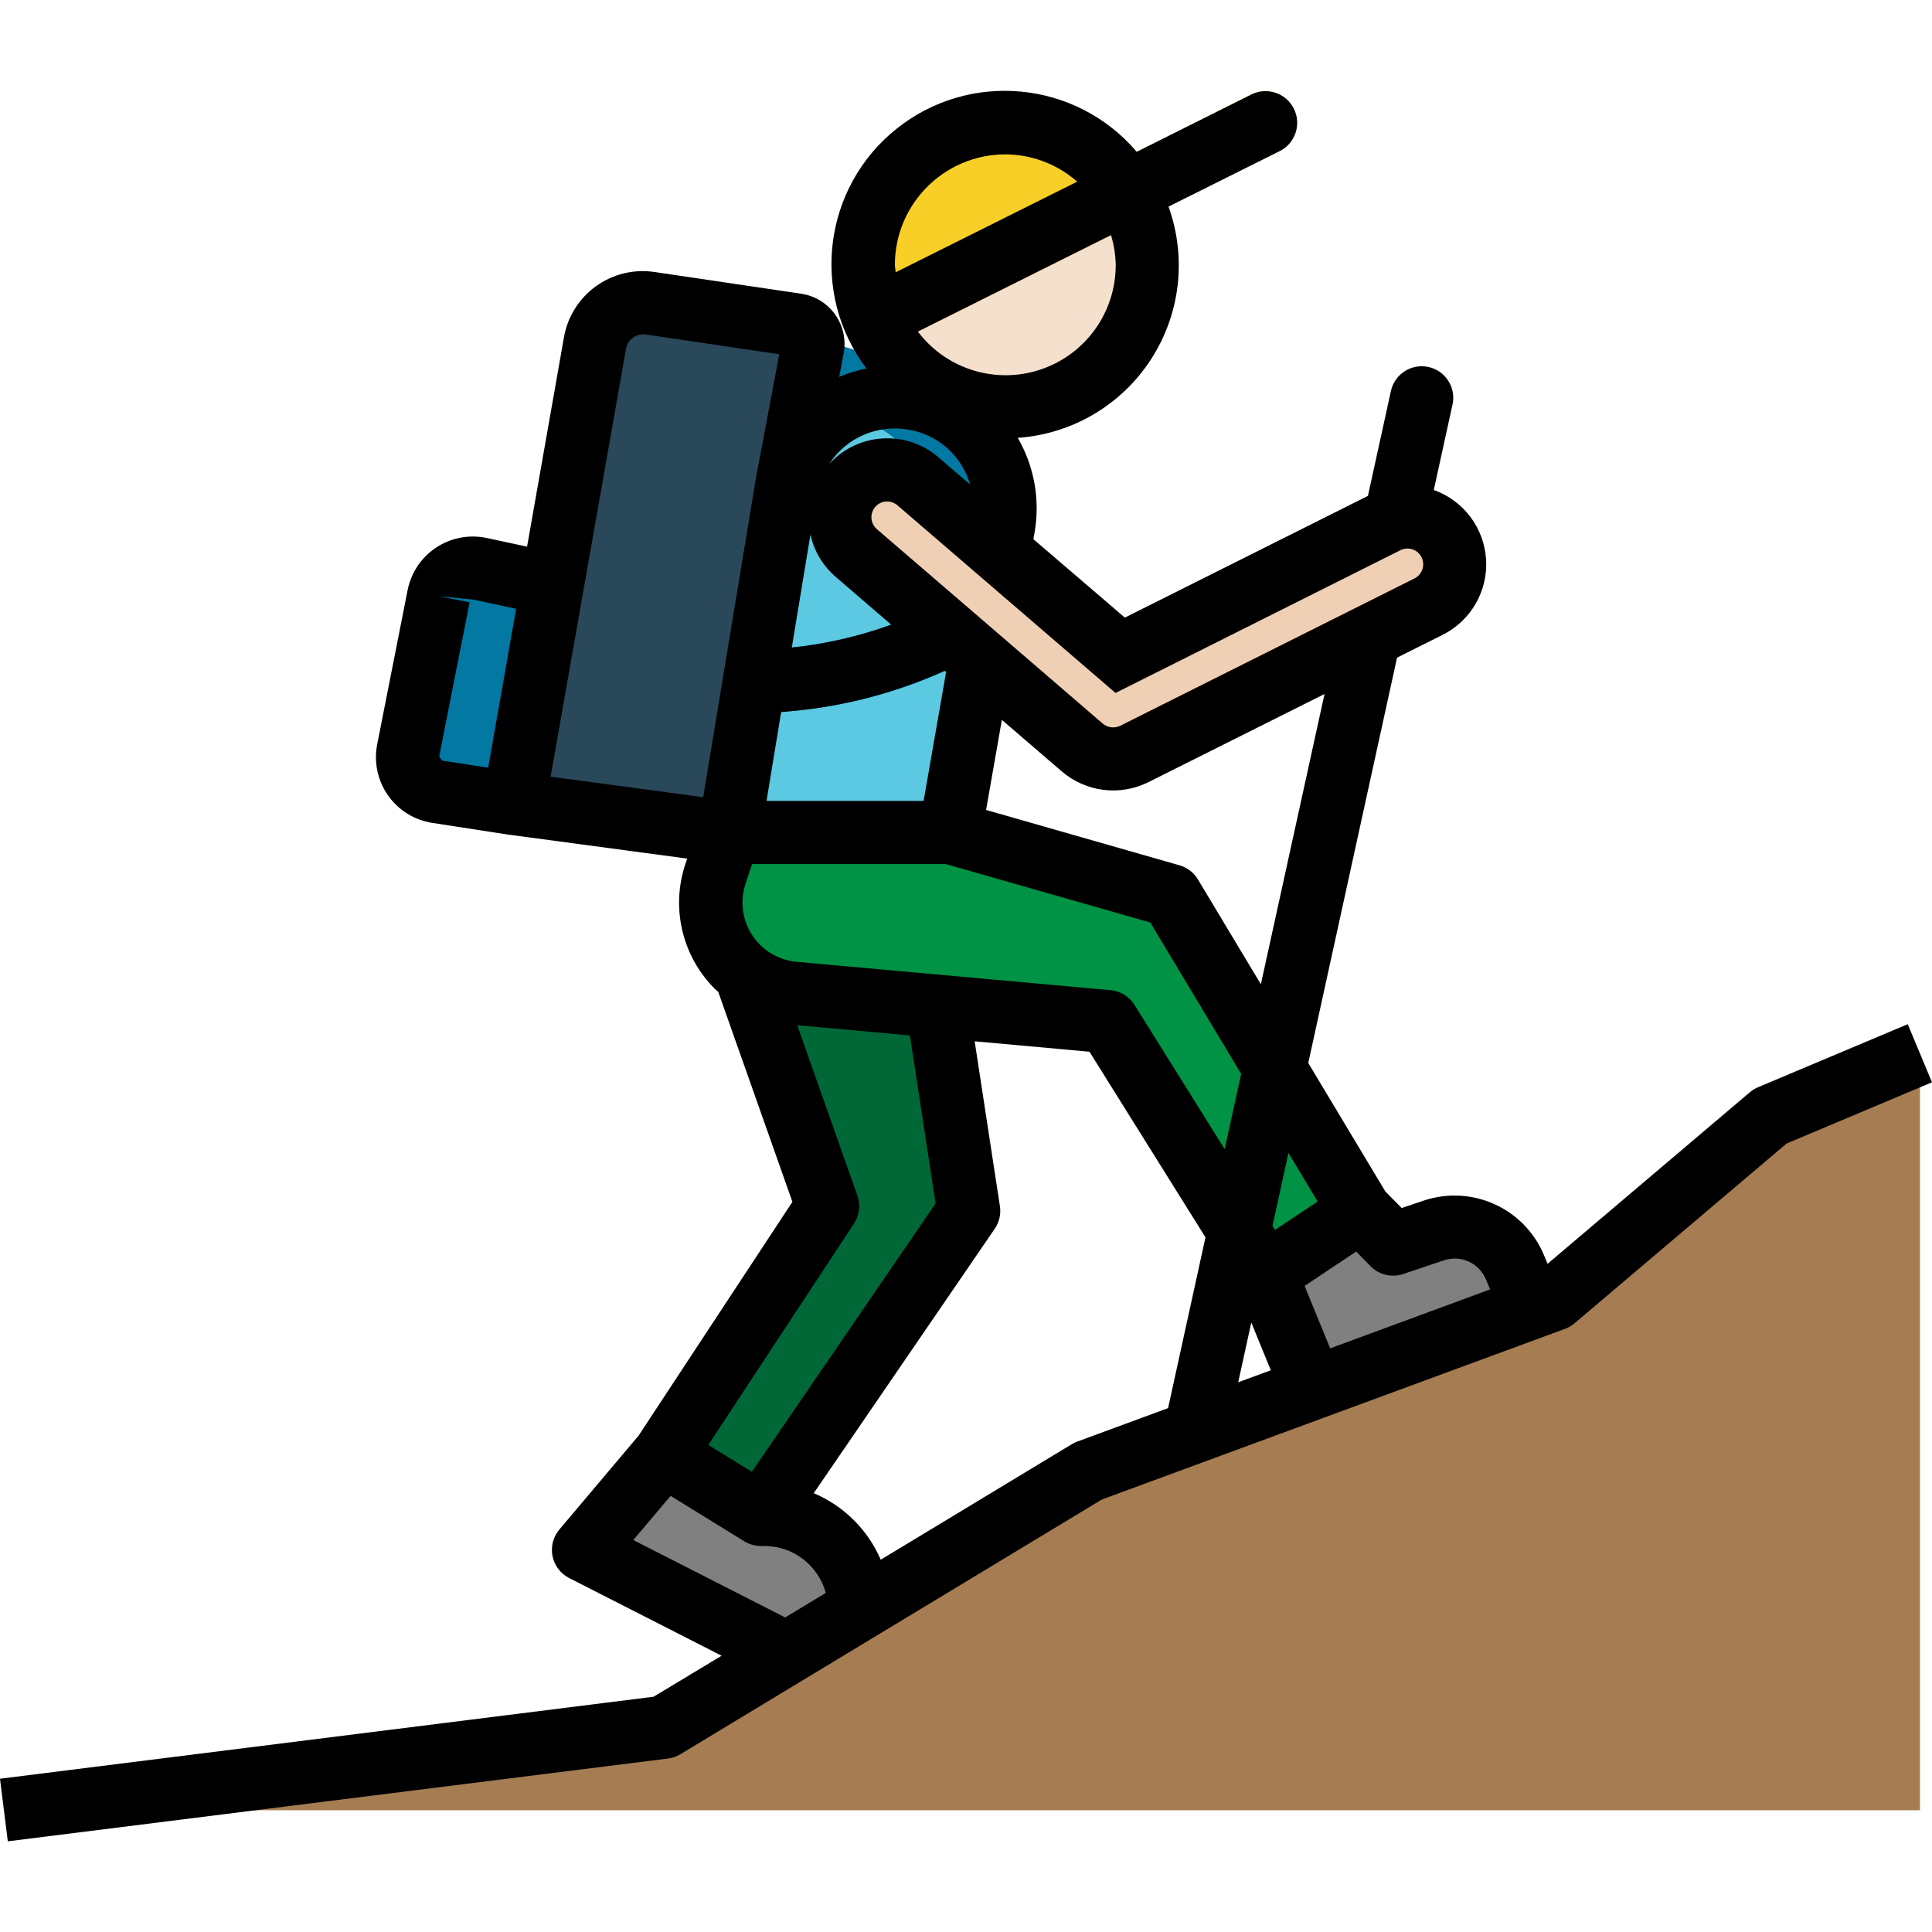 <svg xmlns="http://www.w3.org/2000/svg" height="490pt" viewBox="0 -23 490.04 490" width="490pt"><path d="m.992 436.137 167.449-21 107.551-65 118.273-43.582 54.727-46.418 38-16v192zm0 0" fill="#a67c52"></path><path d="m248.688 144.043-7.695 44.094h-56l14.398-87.16c2.582-15.242 17.027-25.512 32.273-22.934 15.242 2.582 25.504 17.027 22.93 32.27l-1.129 6.48" fill="#5bc9e1"></path><path d="m240.992 188.137 56 16 48 80-24 16-40-64-79.672-7.199c-5.379-.492-10.418-2.852-14.242-6.672-6.191-6.176-8.359-15.324-5.598-23.625l3.512-10.504zm0 0" fill="#009245"></path><path d="m237.742 232.211 7.945 51.91-52.695 76.984-24.551-15.137 41.488-63.047-20.793-58.887" fill="#006837"></path><path d="m344.992 284.137 8.336 8.434 10.398-3.496c8.242-2.773 17.223 1.305 20.555 9.336l4.246 10.273-55.605 20.488-11.93-29.035zm0 0" fill="#808080"></path><path d="m192.992 361.105h.918c13.301.004 24.082 10.789 24.082 24.09l-18.52 11.199-51.48-26.258 20.449-24.168zm0 0" fill="#808080"></path><path d="m290.992 44.137c0 19.891-16.125 36.016-36.016 36.016-19.891 0-36.016-16.125-36.016-36.016s16.125-36.016 36.016-36.016c19.891 0 36.016 16.125 36.016 36.016zm0 0" fill="#f5e0cd"></path><path d="m191.238 158.18c-4.418.191-8.156-3.23-8.352-7.648-.191-4.418 3.23-8.16 7.648-8.352l8.801-.801c13.262-1.168 26.184-4.848 38.07-10.84 3.949-1.988 8.762-.402 10.75 3.547 1.988 3.949.398 8.762-3.547 10.75-13.691 6.895-28.562 11.129-43.832 12.477l-8.801.801c-.258.059-.496.066-.738.066zm0 0" fill="#0378a3"></path><path d="m140.129 125.188-18.344-3.922c-2.32-.496-4.742-.039-6.723 1.266-1.98 1.309-3.355 3.352-3.816 5.68l-7.719 39.117c-.469 2.367.051 4.824 1.434 6.801 1.387 1.973 3.52 3.297 5.902 3.664l19.465 3.008zm0 0" fill="#0378a3"></path><path d="m324.594 15.258-28.242 14.082-14.48 7.277-49.039 24.48-7.602 3.762c-1.121.555-2.348.852-3.598.879-3.059.008-5.855-1.734-7.199-4.48-.297-.555-.512-1.145-.641-1.758-1.875-4.906-2.824-10.113-2.801-15.363.02-18.391 11.477-34.828 28.723-41.211 17.246-6.387 36.645-1.371 48.637 12.574l29.039-14.562c3.957-1.965 8.754-.352 10.723 3.602.965 1.887 1.133 4.078.473 6.094-.66 2.012-2.098 3.676-3.992 4.625zm0 0" fill="#f8cf26"></path><path d="m256.992 131.656-16-.367.297-12.801c.352-16.816-10.527-31.812-26.625-36.695l-19.398-5.855 4.621-15.32 19.395 5.855c22.969 6.98 38.5 28.383 38.008 52.387zm0 0" fill="#0378a3"></path><path d="m199.391 100.977 6.77-35.879c.246-1.297-.051-2.637-.816-3.711s-1.934-1.793-3.238-1.984l-37.129-5.496c-6.656-.98-12.883 3.512-14.047 10.137l-20.57 116.801 54.633 7.293zm0 0" fill="#29485a"></path><path d="m282.328 169.473c-2.875.004-5.652-1.027-7.832-2.902l-57.336-49.336c-5.023-4.324-5.59-11.906-1.266-16.93 4.328-5.023 11.906-5.59 16.93-1.262l51.281 44.129 67.512-33.809c3.836-1.961 8.43-1.715 12.035.648 3.605 2.363 5.664 6.477 5.398 10.777-.266 4.301-2.816 8.129-6.684 10.027l-74.664 37.387c-1.668.836-3.508 1.273-5.375 1.27zm0 0" fill="#f0d0b4"></path><path d="m483.887 236.762-38 16c-.746.32-1.441.75-2.062 1.273l-51.297 43.504-.902-2.191c-4.965-11.895-18.266-17.938-30.488-13.848l-5.602 1.887-4.145-4.191-19.559-32.594 22.52-102.809 11.625-5.824c7.148-3.602 11.457-11.121 10.957-19.109-.5-7.992-5.719-14.91-13.262-17.594l4.801-21.91c.797-4.254-1.926-8.371-6.152-9.293-4.23-.926-8.426 1.68-9.473 5.875l-5.879 26.824-61.656 30.871-23.199-19.895.359-2.047c1.34-8.148-.188-16.508-4.32-23.656 13.723-.949 26.211-8.277 33.723-19.805 7.512-11.523 9.18-25.906 4.508-38.844l28.176-14.066c3.973-1.969 5.598-6.785 3.625-10.758-1.969-3.973-6.789-5.594-10.758-3.625l-29.105 14.551c-15.402-18.102-42.41-20.68-60.957-5.816-18.551 14.863-21.922 41.781-7.609 60.762-2.367.477-4.676 1.191-6.898 2.137l1.129-5.969c.648-3.438-.129-6.992-2.156-9.844-2.027-2.855-5.129-4.758-8.59-5.277l-37.117-5.496c-10.957-1.688-21.242 5.727-23.098 16.656l-9.336 52.992-10.223-2.191c-4.418-.945-9.031-.082-12.805 2.402-3.773 2.484-6.395 6.383-7.27 10.812l-7.719 39.121c-.887 4.508.102 9.18 2.738 12.938 2.637 3.762 6.691 6.281 11.23 6.984l19.465 3.008h.109l45.09 6.055-.434 1.281c-3.77 11.168-.859 23.508 7.504 31.816.258.254.562.445.801.695l18.816 53.27-39.023 59.305-20.09 23.809c-1.578 1.867-2.215 4.352-1.734 6.75.484 2.395 2.035 4.438 4.215 5.547l38.672 19.711-17.262 10.402-165.77 20.797 1.984 15.875 167.457-21c1.113-.137 2.188-.508 3.145-1.098l106.895-64.602 56.145-20.688 55.605-20.488 5.754-2.117c.875-.328 1.688-.805 2.398-1.41l53.785-45.598 36.871-15.52zm-128.008 63.375 10.402-3.496c4.242-1.41 8.859.68 10.598 4.801l1.074 2.586-39.359 14.512-1.203.438-6.488-15.832 13.074-8.711 3.695 3.746c2.141 2.16 5.32 2.918 8.207 1.957zm-153.832-79.199c-4.59-.414-8.742-2.906-11.262-6.766-2.523-3.859-3.145-8.66-1.68-13.035l1.656-5h49.109l51.891 14.832 23.055 38.402-4.184 19.078-22.855-36.551c-1.32-2.133-3.562-3.523-6.059-3.762zm32.219-40.801h-39.84l3.711-22.543 2.617-.23c13.434-1.227 26.566-4.695 38.855-10.266l.367.32zm-33.426-38.918 4.719-28.641c.926 4.168 3.168 7.93 6.402 10.719l14.078 12.113c-8.129 2.965-16.594 4.914-25.199 5.809zm121.496 183.32-8.273 3.047 3.32-15.152zm11.871-42.801-7.199 4.801-3.602 2.398-.645-1.039 4.047-18.488zm-14.398-55.105-15.961-26.59c-1.043-1.742-2.711-3.02-4.664-3.578l-49.07-14.047 4-22.848 15.199 13.07c6.117 5.258 14.789 6.328 22 2.715l44.648-22.352zm35.383-110.086c.953-.484 2.059-.562 3.074-.227 1 .332 1.828 1.055 2.293 2 .988 1.969.199 4.367-1.766 5.363l-74.688 37.398c-1.445.695-3.16.477-4.387-.551l-33.527-28.875-23.785-20.461c-1.223-1.059-1.688-2.746-1.184-4.281.508-1.535 1.887-2.613 3.496-2.734h.297c.957 0 1.883.344 2.609.965l55.32 47.602zm-72.199-72.41c.043 12.016-7.605 22.707-18.988 26.551-11.383 3.844-23.945-.027-31.195-9.605l48.984-24.473c.746 2.441 1.148 4.977 1.199 7.527zm-28-28c6.715.027 13.191 2.484 18.23 6.922l-46.055 22.992c0-.641-.191-1.25-.191-1.898.016-15.453 12.535-27.984 27.992-28.016zm-24.672 69.809c7.504 1.191 13.641 6.625 15.734 13.93l-8-6.883c-8.168-7.059-20.473-6.316-27.734 1.676 4.32-6.648 12.188-10.078 20-8.723zm-118.93 82.938 7.723-39.129-7.855-1.543 8.871.871 10.781 2.312-7.094 40.305-11.719-1.809zm47.395-103.465c.438-2.34 2.633-3.922 4.992-3.602l33.879 5.02-6.16 32.664v.176l-13.137 79.504-38.703-5.203zm58.695 214.848-15.273-43.254 28.578 2.598 6.52 42.602-46.602 68.078-11.047-6.809 36.953-56.16c1.375-2.086 1.699-4.695.871-7.055zm-18.328 106.969-38.527-19.633 9.473-11.199 18.695 11.527c.629.383 1.312.68 2.023.879.703.203 1.434.305 2.168.305h.926c7.273.016 13.633 4.891 15.539 11.906l-2.465 1.488zm74.07-44.602c-.477.176-.938.398-1.375.664l-48.457 29.297c-3.277-7.605-9.363-13.648-16.992-16.879l45.914-67.074c1.148-1.672 1.617-3.723 1.305-5.727l-6.402-41.816 29.121 2.648 29.426 47.078-9.488 43.32zm0 0"></path></svg>